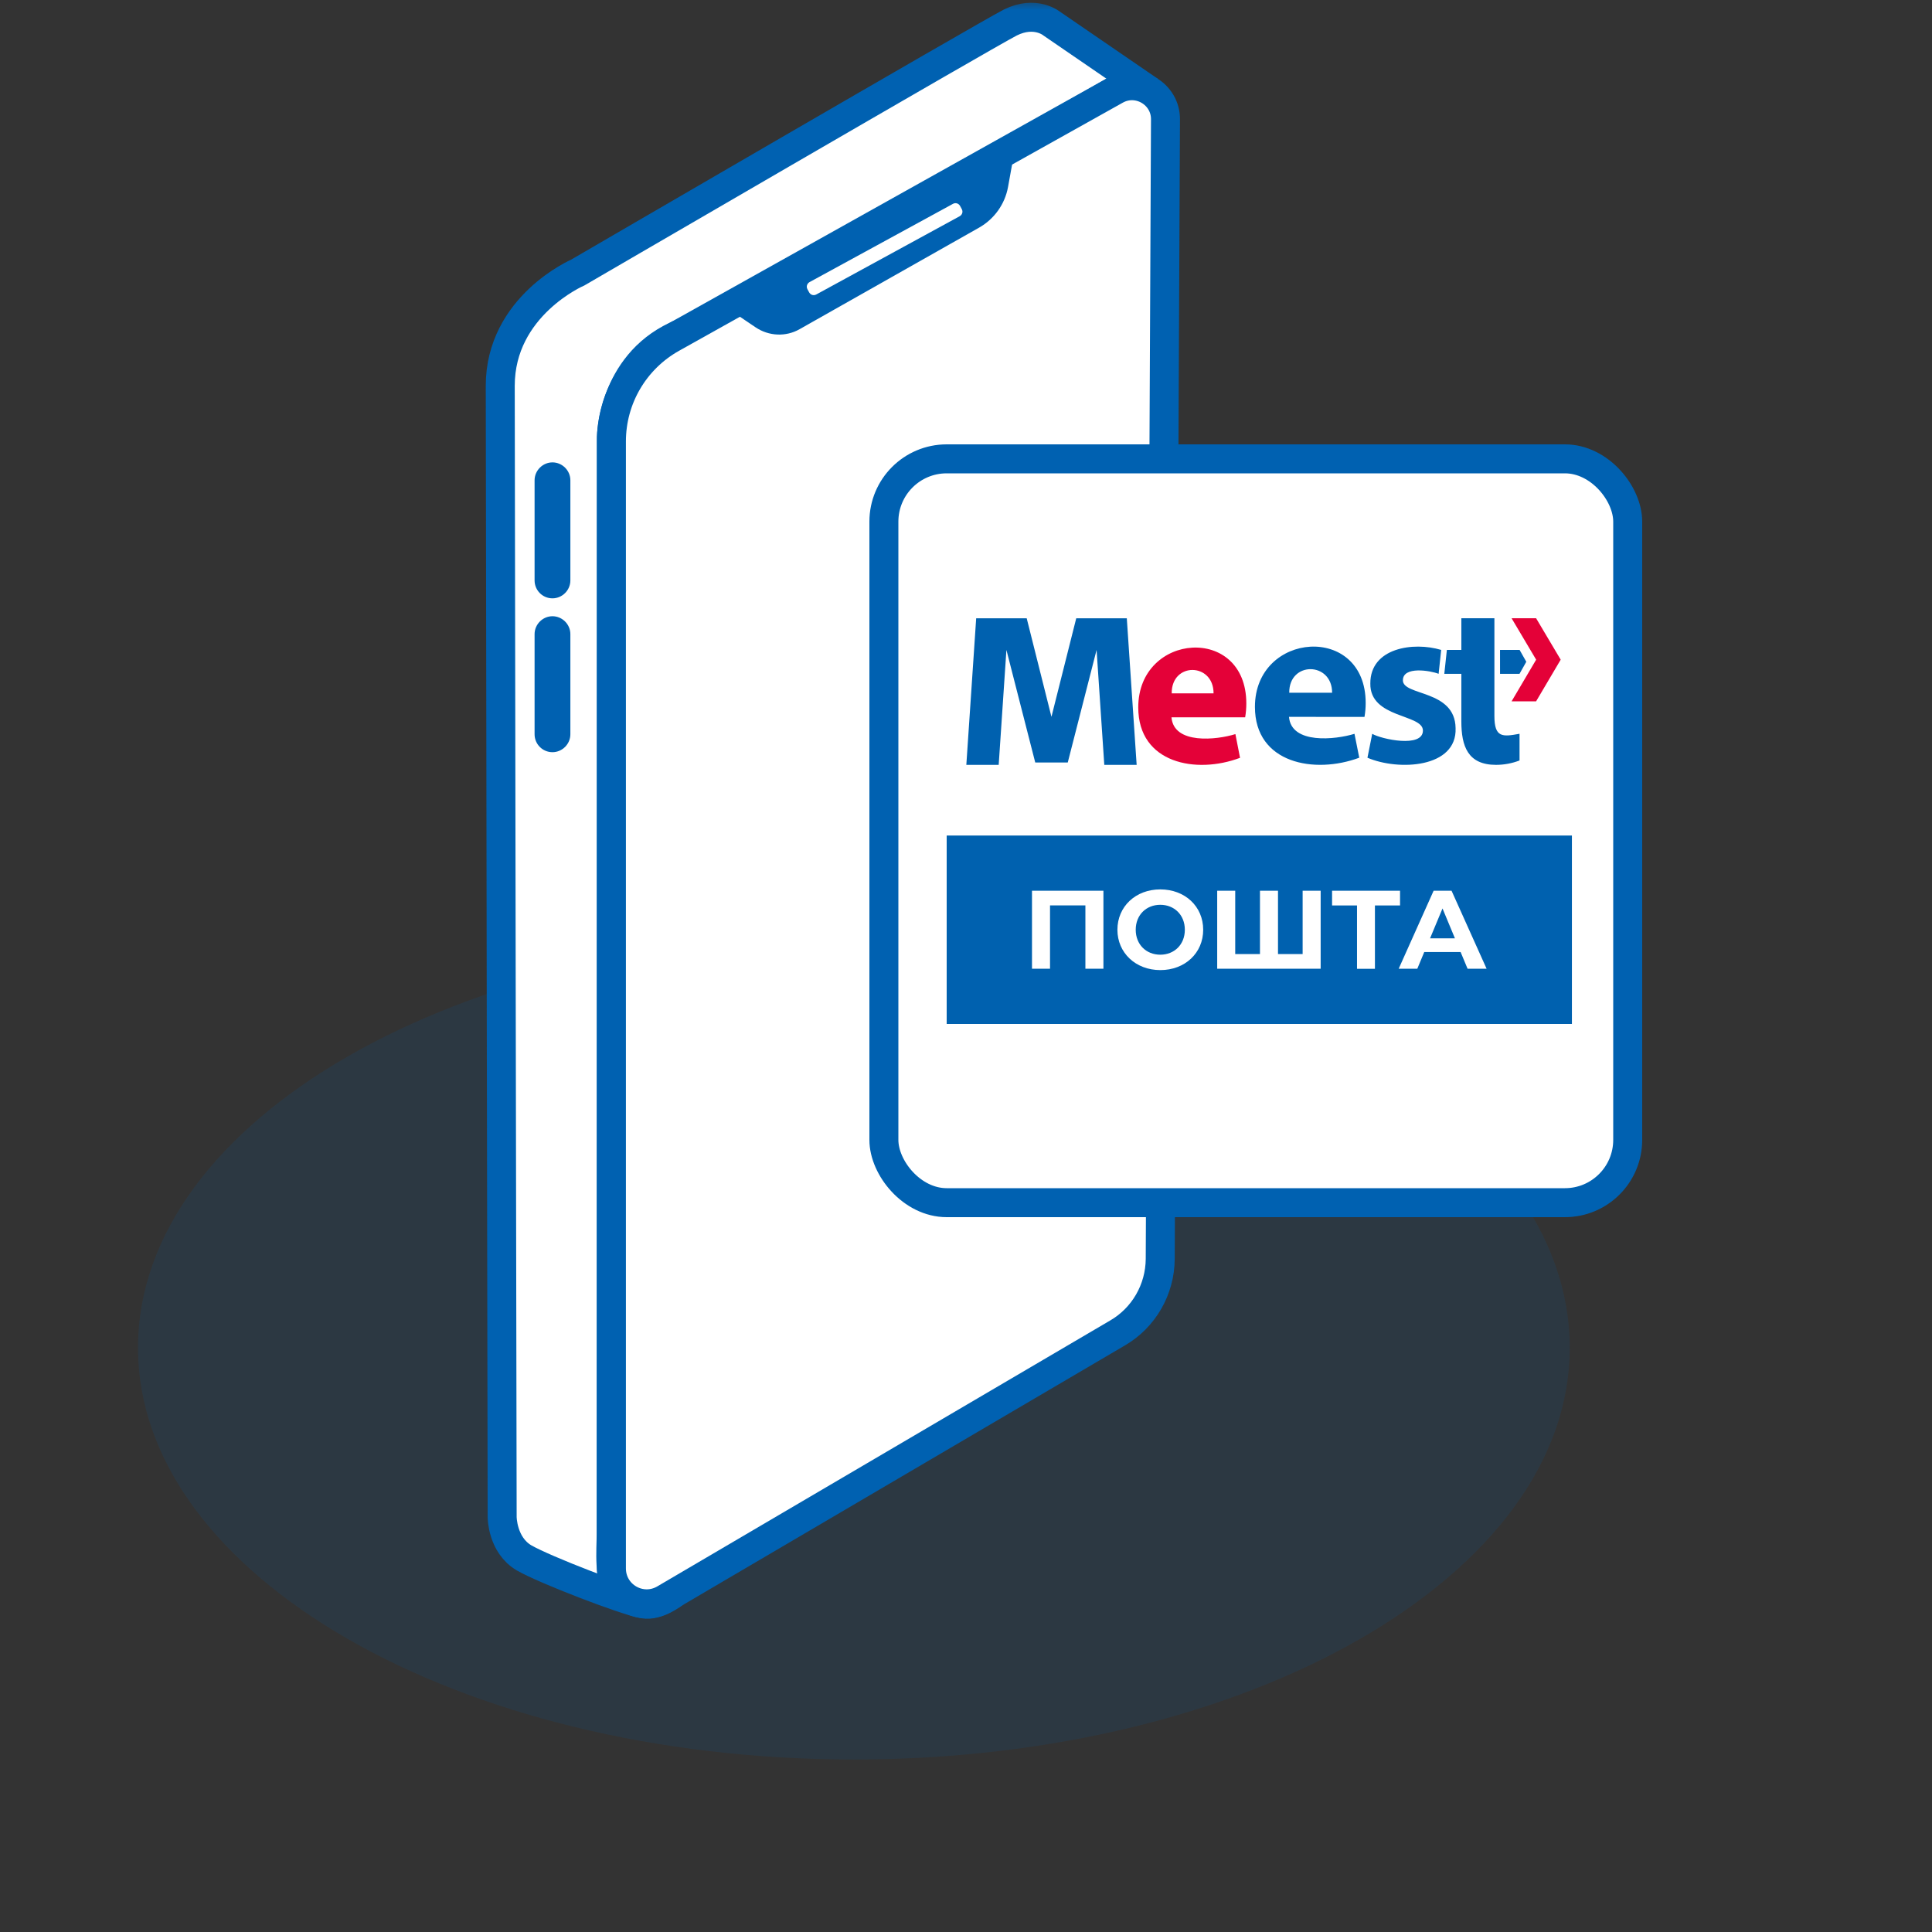 <svg width="100" height="100" viewBox="0 0 100 100" fill="none" xmlns="http://www.w3.org/2000/svg">
<rect x="0" y="0" width="100" height="100" fill="#333333" stroke="none"/>
<mask id="mask0_2955_897" style="mask-type:alpha" maskUnits="userSpaceOnUse" x="0" y="0" width="100" height="100">
<rect width="100" height="100" fill="#D9D9D9"/>
</mask>
<g mask="url(#mask0_2955_897)">
<path opacity="0.129" d="M44.196 91.071C64.661 91.071 81.25 81.528 81.25 69.757C81.25 57.985 64.661 48.442 44.196 48.442C23.732 48.442 7.143 57.985 7.143 69.757C7.143 81.528 23.732 91.071 44.196 91.071Z" fill="#0061AF"/>
<path d="M59.509 4.699L54.448 1.23C54.448 1.23 53.596 0.514 52.287 1.169C50.991 1.835 29.905 14.107 29.905 14.107C29.905 14.107 25.893 15.835 25.893 19.971C25.893 24.106 25.992 78.525 25.992 78.525C25.992 78.525 25.992 79.969 27.127 80.636C28.201 81.253 32.337 82.846 33.3 83.018C34.053 83.154 34.917 82.451 34.917 82.451C34.917 82.451 33.201 83.487 32.066 82.364C31.473 81.772 31.634 80.265 31.634 79.352L31.646 22.6C31.646 22.6 31.708 18.909 34.991 17.378C38.275 15.847 57.744 4.662 57.744 4.662C57.744 4.662 58.633 4.131 59.509 4.699Z" fill="white" stroke="#0061B1" stroke-width="1.5" stroke-miterlimit="10"/>
<path d="M31.647 81.179V22.847C31.647 20.625 32.844 18.588 34.782 17.502L57.745 4.662C58.905 4.008 60.337 4.86 60.325 6.181L60.053 65.167C60.041 66.747 59.202 68.204 57.843 68.994L34.4 82.759C33.177 83.475 31.647 82.599 31.647 81.179Z" fill="white" stroke="#0061B1" stroke-width="1.5" stroke-miterlimit="10"/>
<path d="M37.843 15.785L39.25 16.736C39.855 17.143 40.633 17.18 41.262 16.822L50.558 11.563C51.274 11.156 51.78 10.452 51.929 9.637L52.274 7.724L37.843 15.785Z" fill="#0061B1" stroke="#0061B1" stroke-width="0.5" stroke-miterlimit="10"/>
<path d="M41.88 15.131L41.794 14.971C41.72 14.835 41.769 14.675 41.905 14.6L49.325 10.551C49.461 10.477 49.621 10.526 49.695 10.662L49.782 10.823C49.856 10.959 49.806 11.119 49.67 11.193L42.251 15.242C42.115 15.316 41.955 15.267 41.88 15.131Z" fill="white"/>
<path d="M27.67 30.044V24.859C27.67 24.353 28.09 23.933 28.596 23.933C29.102 23.933 29.522 24.353 29.522 24.859V30.044C29.522 30.551 29.102 30.97 28.596 30.97C28.078 30.97 27.67 30.551 27.67 30.044Z" fill="#0061B1"/>
<path d="M27.67 38.007V32.822C27.67 32.316 28.09 31.896 28.596 31.896C29.102 31.896 29.522 32.316 29.522 32.822V38.007C29.522 38.513 29.102 38.933 28.596 38.933C28.078 38.933 27.67 38.513 27.67 38.007Z" fill="#0061B1"/>
<rect x="45.75" y="23.75" width="38.5" height="38.5" rx="3.25" fill="white" stroke="#0061B1" stroke-width="1.5"/>
<path d="M81.362 43.247H49V53H81.362V43.247Z" fill="#0061AF"/>
<path d="M72.614 35.212C72.614 34.469 74.031 34.708 74.463 34.877L74.595 33.64C73.157 33.206 70.923 33.53 70.928 35.375C70.899 37.195 73.65 36.947 73.65 37.813C73.65 38.728 71.492 38.259 71.026 37.982L70.779 39.22C72.382 39.909 75.421 39.756 75.341 37.686C75.313 35.679 72.613 36.034 72.613 35.212M68.95 35.855C68.95 34.241 66.715 34.219 66.731 35.855H68.95ZM66.718 37.105C66.836 38.534 69.122 38.287 70.108 37.982L70.355 39.219C68.042 40.082 64.955 39.52 64.955 36.588C64.955 32.68 70.687 32.256 70.687 36.385C70.688 36.627 70.667 36.868 70.626 37.106L66.718 37.105ZM74.757 34.877H75.639V37.334C75.639 38.626 75.973 39.589 77.437 39.589C77.853 39.588 78.265 39.511 78.651 39.362V37.98C77.776 38.14 77.35 38.194 77.35 37.057V32H75.639V33.639H74.89L74.757 34.877ZM77.642 34.877H78.65L79.001 34.253L78.655 33.64H77.641L77.642 34.877ZM55.267 39.467L56.759 33.641L57.158 39.59H58.833L58.323 32.002H55.706L54.423 37.102L53.142 32.002H50.527L50.017 39.59H51.692L52.092 33.641L53.584 39.467H55.267Z" fill="#0061AF"/>
<path d="M62.814 35.887C62.814 34.285 60.632 34.263 60.648 35.887H62.814ZM60.636 37.127C60.75 38.545 62.981 38.299 63.944 37.997L64.184 39.224C61.928 40.08 58.916 39.523 58.916 36.614C58.916 32.736 64.509 32.315 64.509 36.412C64.509 36.652 64.489 36.891 64.449 37.128L60.636 37.127Z" fill="#E40138"/>
<path d="M79.508 32L80.781 34.145L79.508 36.301H78.239L79.511 34.145L78.239 32H79.508Z" fill="#E40138"/>
<path d="M57.113 46.104V50.141H56.18V46.863H54.349V50.141H53.416V46.104H57.113Z" fill="white"/>
<path d="M57.837 48.124C57.837 46.924 58.779 46.035 60.057 46.035C61.336 46.035 62.277 46.918 62.277 48.124C62.277 49.329 61.333 50.212 60.059 50.212C58.786 50.212 57.837 49.323 57.837 48.124ZM61.327 48.124C61.327 47.357 60.782 46.832 60.056 46.832C59.33 46.832 58.785 47.357 58.785 48.124C58.785 48.891 59.33 49.415 60.056 49.415C60.782 49.415 61.327 48.891 61.327 48.124Z" fill="white"/>
<path d="M68.357 46.104V50.141H63.002V46.104H63.935V49.382H65.216V46.104H66.149V49.382H67.424V46.104H68.357Z" fill="white"/>
<path d="M72.466 46.866H71.166V50.145H70.239V46.866H68.948V46.104H72.466V46.866Z" fill="white"/>
<path d="M75.601 49.277H73.719L73.359 50.142H72.396L74.204 46.104H75.132L76.946 50.141H75.961L75.601 49.277ZM75.307 48.568L74.664 47.022L74.02 48.568H75.307Z" fill="white"/>
</g>
</svg>
